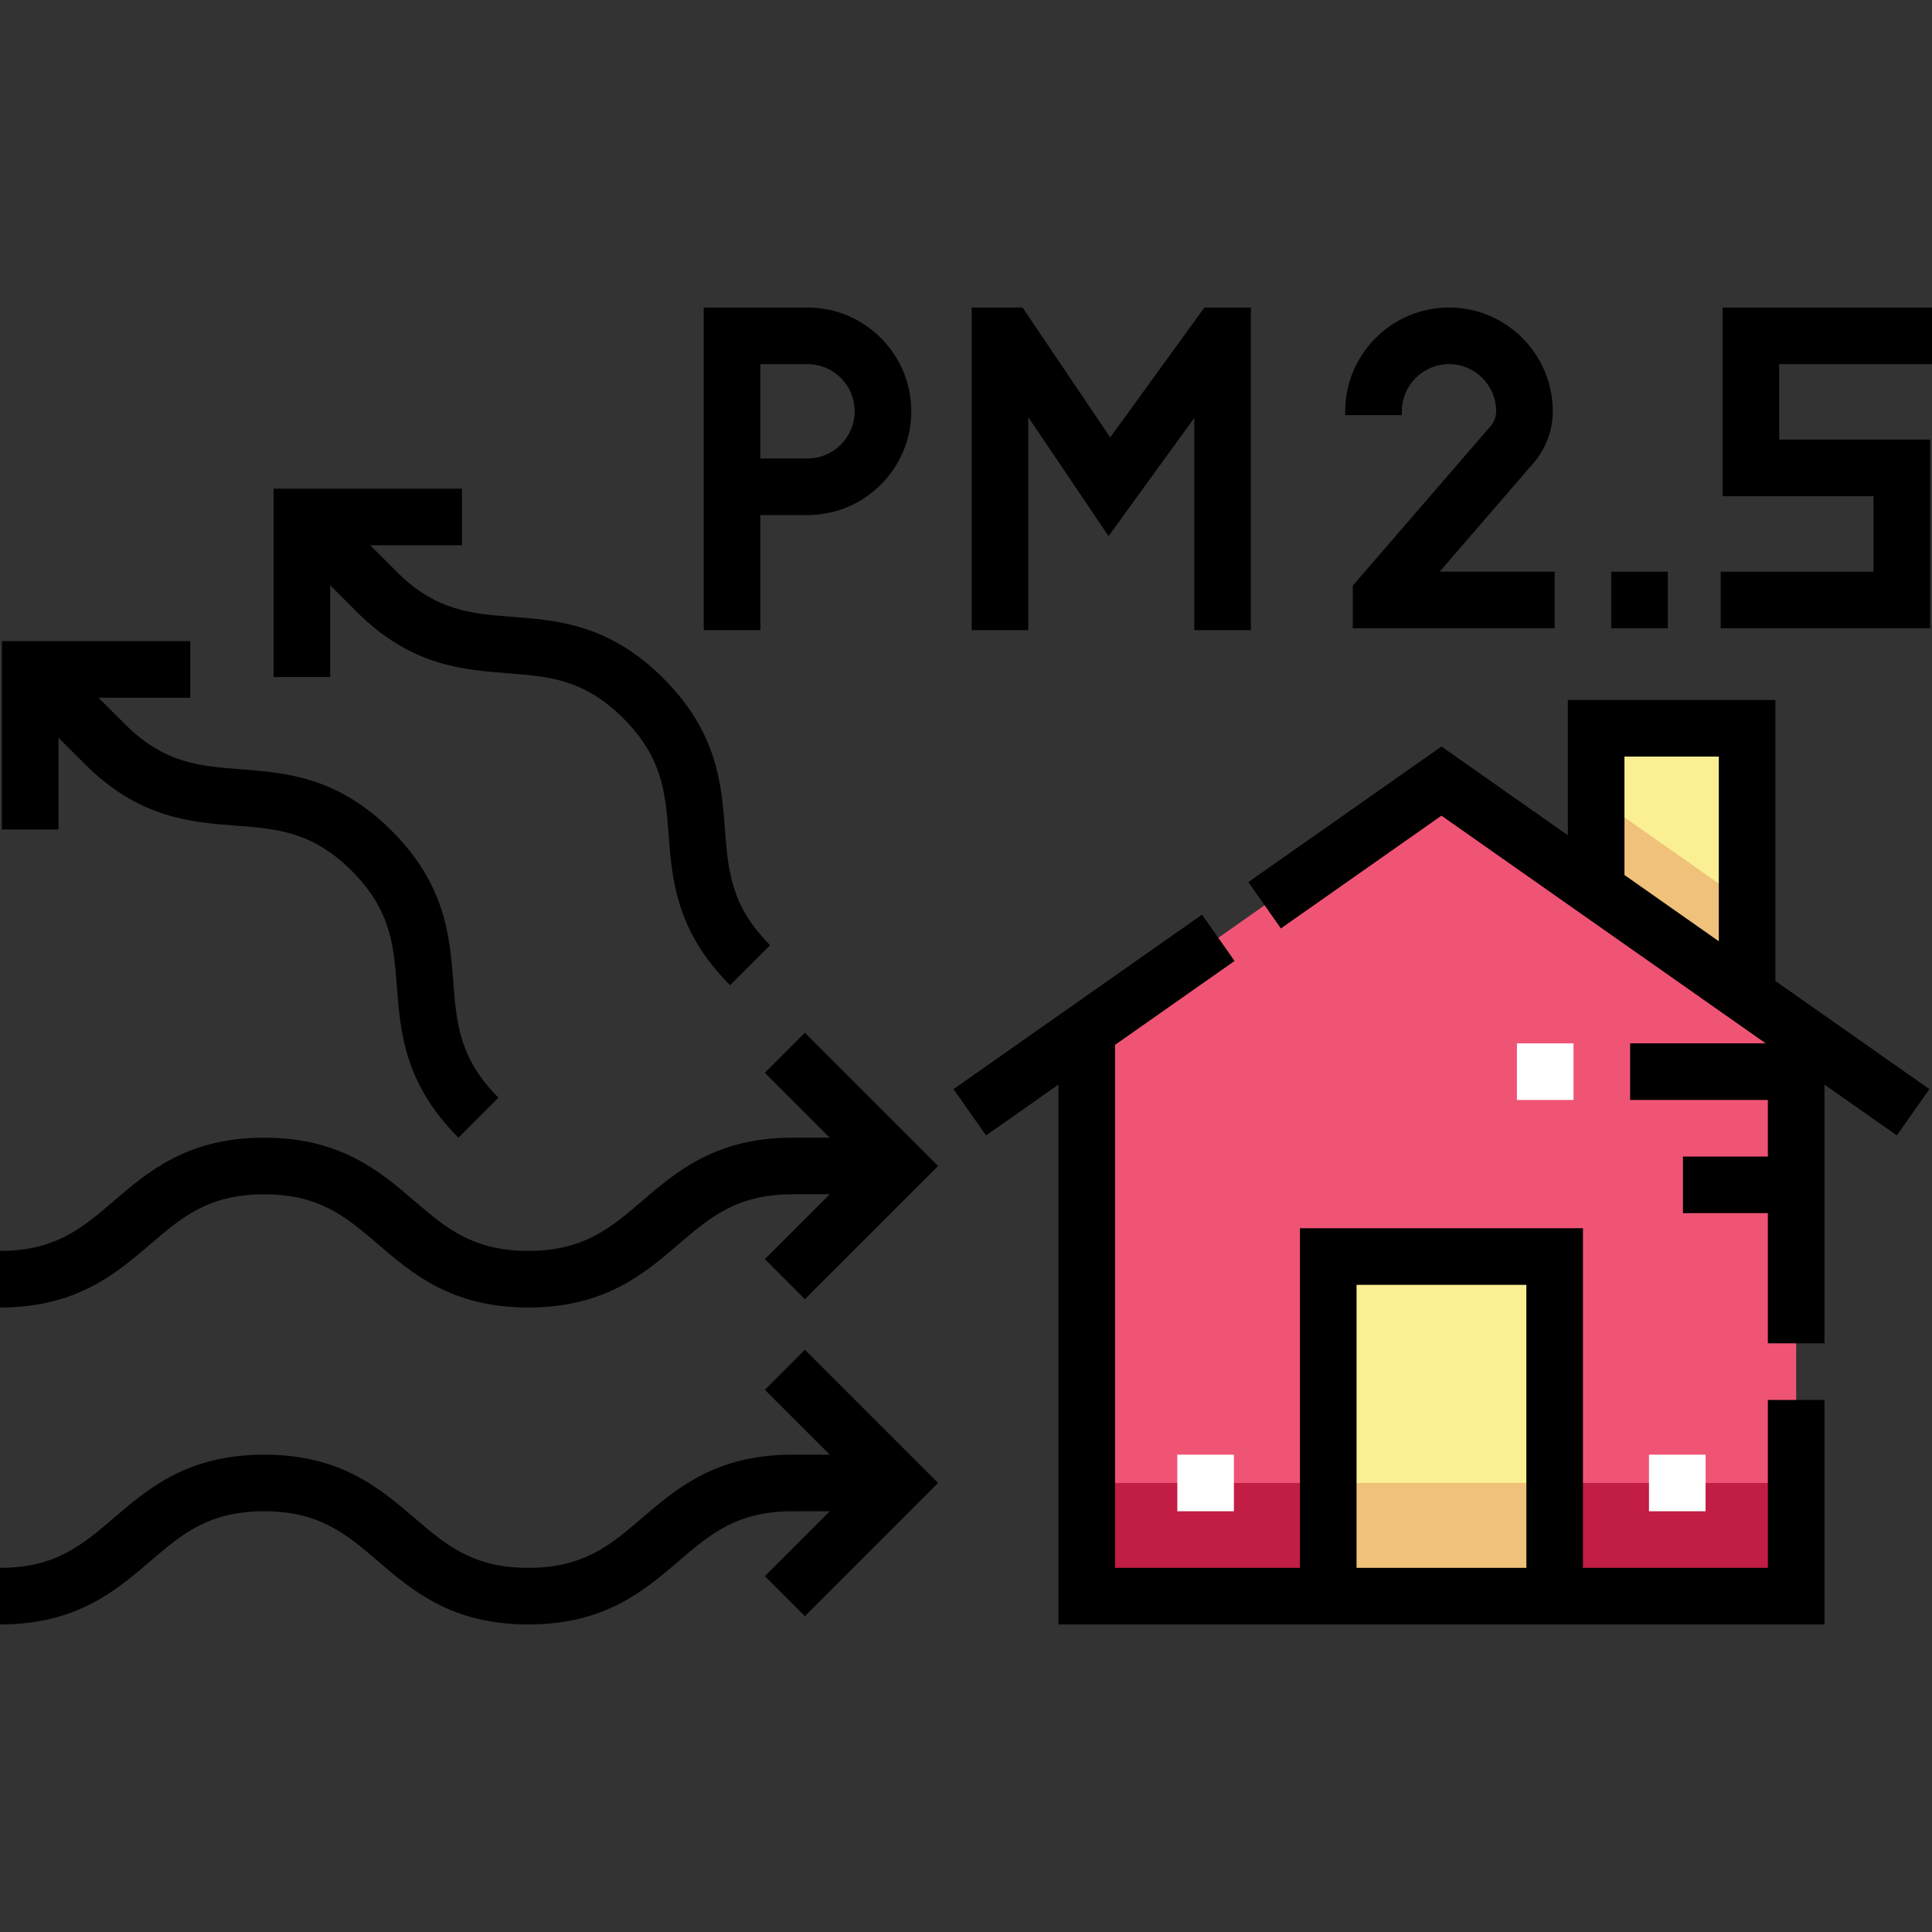 <svg id="Capa_1" enable-background="new 0 0 512 512" height="512" viewBox="0 0 512 512" width="512" xmlns="http://www.w3.org/2000/svg"><rect x="0" y="0" width="512" height="512" fill="#333333" stroke="none"/><g><g id="Filled_40_"><path d="m476 423h-188v-150l94-66 94 66z" fill="#f05475"/><path d="m288 393h188v30h-188z" fill="#c21d44"/><path d="m463 263.872v-70.872h-40v42.787z" fill="#faef93"/><path d="m423 211.35v24.437l40 28.085v-24.437z" fill="#efc17a"/><path d="m352 333h60v90h-60z" fill="#faef93"/><path d="m352 393h60v30h-60z" fill="#efc17a"/></g><g id="Outline_40_"><path d="m470.5 185.5h-55v35.857l-33.5-23.521-51.177 35.933 8.619 12.275 42.558-29.88 85.934 60.336h-35.934v15h36.5v15h-22.5v15h22.5v34.5h15v-68.571l19.19 13.474 8.619-12.275-40.81-28.654v-74.474zm-15 63.942-25-17.553v-31.389h25z"/><path d="m468.5 415.5h-49v-90h-75v90h-49v-138.602l31.667-22.234-8.619-12.275-65.857 46.239 8.619 12.275 19.19-13.474v143.071h203v-59.5h-15zm-64 0h-45v-75h45z"/><path d="m202.697 284.304 17.197 17.196h-9.894c-20.274 0-30.69 8.929-39.88 16.806-8.26 7.08-15.393 13.194-30.118 13.194-14.726 0-21.859-6.114-30.12-13.194-9.19-7.877-19.607-16.806-39.881-16.806s-30.691 8.929-39.881 16.806c-8.261 7.08-15.394 13.194-30.12 13.194v15c20.274 0 30.691-8.929 39.881-16.806 8.26-7.08 15.394-13.194 30.12-13.194s21.859 6.114 30.12 13.194c9.19 7.877 19.607 16.806 39.881 16.806s30.69-8.929 39.88-16.806c8.26-7.08 15.393-13.194 30.118-13.194h9.893l-17.197 17.196 10.606 10.607 35.304-35.303-35.303-35.304z"/><path d="m202.697 368.304 17.197 17.196h-9.894c-20.274 0-30.69 8.929-39.88 16.806-8.26 7.08-15.393 13.194-30.118 13.194-14.726 0-21.859-6.114-30.12-13.194-9.19-7.877-19.607-16.806-39.881-16.806s-30.691 8.929-39.881 16.806c-8.261 7.08-15.394 13.194-30.12 13.194v15c20.274 0 30.691-8.929 39.881-16.806 8.26-7.08 15.394-13.194 30.12-13.194s21.859 6.114 30.12 13.194c9.19 7.877 19.607 16.806 39.881 16.806s30.69-8.929 39.88-16.806c8.26-7.08 15.393-13.194 30.118-13.194h9.893l-17.197 17.196 10.606 10.607 35.304-35.303-35.303-35.304z"/><path d="m371.5 109c0-6.893 5.607-12.5 12.5-12.5s12.5 5.607 12.5 12.5c0 1.425-.513 2.804-1.444 3.882l-36.556 42.328v11.29h53.5v-15h-30.477l24.885-28.814c3.283-3.803 5.091-8.663 5.091-13.686 0-15.163-12.336-27.5-27.5-27.5s-27.5 12.337-27.5 27.5v1h15v-1z"/><path d="m427 151.5h15v15h-15z"/><path d="m272.5 110.554 21.28 31.526 22.72-31.337v56.257h15v-85.5h-12.326l-24.954 34.42-23.234-34.42h-13.486v85.5h15z"/><path d="m512 96.5v-15h-55.5v50h40v20h-40.5v15h55.5v-50h-40v-20z"/><path d="m201.5 136.5h12.5c15.164 0 27.5-12.337 27.5-27.5s-12.336-27.5-27.5-27.5h-27.5v85.5h15zm0-40h12.5c6.893 0 12.5 5.607 12.5 12.5s-5.607 12.5-12.5 12.5h-12.5z"/><path d="m15.5 195.504 6.996 6.996c14.336 14.336 28.015 15.388 40.083 16.315 10.847.834 20.214 1.555 30.626 11.967 10.413 10.412 11.133 19.78 11.968 30.628.928 12.068 1.98 25.747 16.317 40.084l10.606-10.607c-10.413-10.412-11.133-19.78-11.968-30.628-.928-12.068-1.98-25.747-16.317-40.084-14.336-14.336-28.015-15.388-40.083-16.315-10.847-.834-20.214-1.555-30.626-11.966l-6.997-6.997h24.321v-15h-49.926v49.927h15z"/><path d="m87.5 155.107 6.996 6.996c14.336 14.335 28.015 15.388 40.083 16.315 10.847.835 20.214 1.556 30.626 11.968 10.413 10.412 11.133 19.78 11.968 30.627.928 12.068 1.98 25.747 16.317 40.084l10.606-10.607c-10.413-10.412-11.133-19.78-11.968-30.627-.928-12.068-1.98-25.747-16.317-40.084-14.336-14.336-28.015-15.388-40.083-16.315-10.847-.835-20.214-1.555-30.626-11.968l-6.995-6.995h24.319v-15h-49.926v49.927h15z"/></g><g fill="#fff"><path d="m312 385.5h15v15h-15z"/><path d="m437 385.5h15v15h-15z"/><path d="m402 276.5h15v15h-15z"/></g></g></svg>